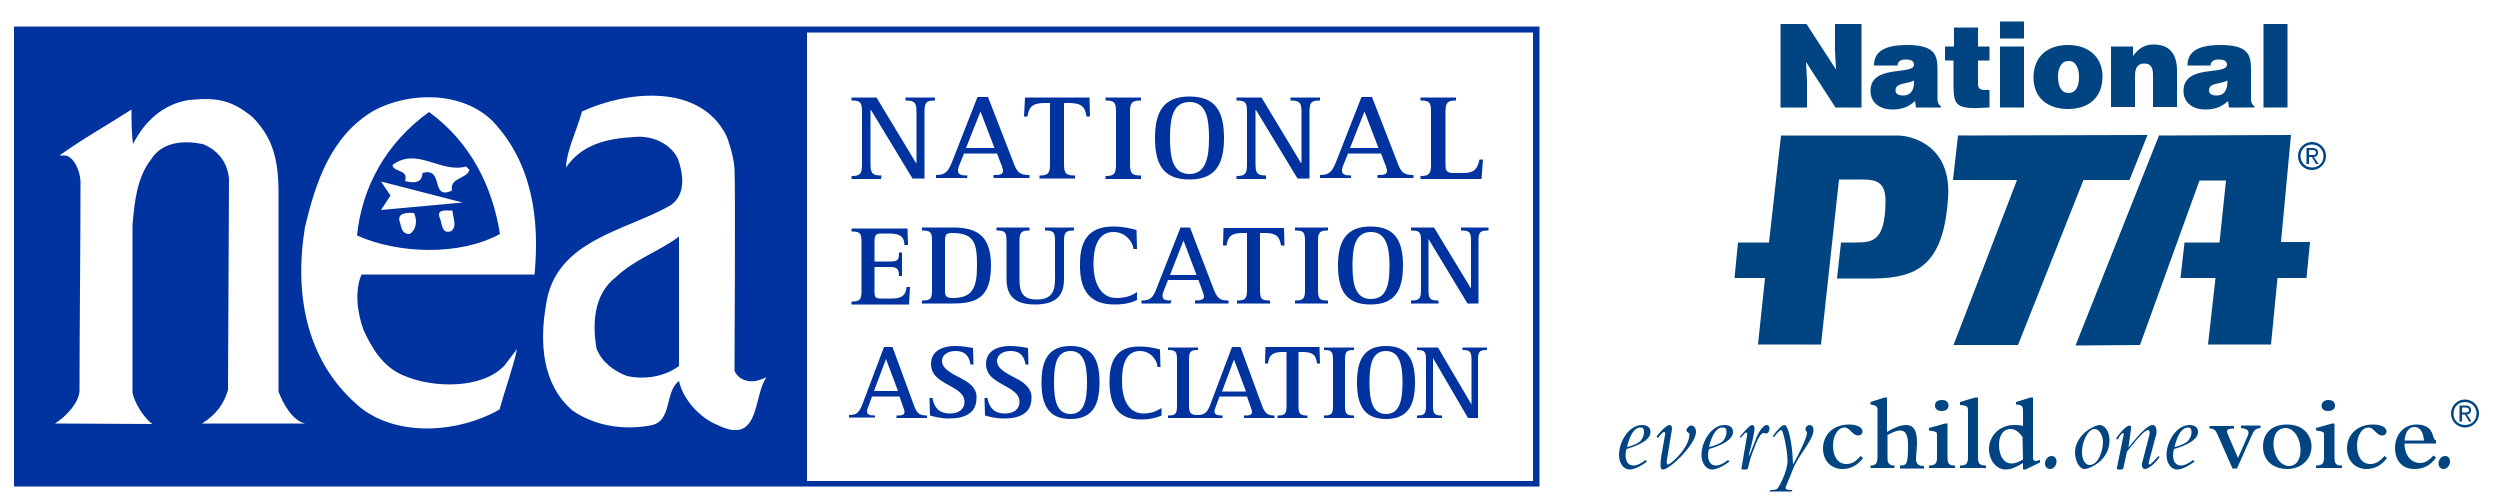 <svg version="1.2" xmlns="http://www.w3.org/2000/svg" viewBox="0 0 500 100" width="500" height="100">
	<title>NEA_PTA_logo-svg</title>
	<style>
		.s0 { fill: #0033a0 } 
		.s1 { fill: #004581 } 
	</style>
	<g>
		<path fill-rule="evenodd" class="s0" d="m100 46.8c-8.1 4.4-20.3 4-28.6 0.3 1-9.7 5.8-18.5 14.4-24.7 8.4 6.1 12.7 15 14.2 24.4zm-7.5-6.3l-16.3-4.2 1.9 2.8-1.9 2.9zm-2 1.6c-1 0.1-3.4-0.5-2.5 1.6 0.4 0.9 0.3 3.3 2.3 2.5 1.2-1.1 0.2-2.8 0.2-4.1zm-7.7 0.5c-1.2-0.1-3.6-0.1-2.8 1.9 0.3 1.1 0.4 2.3 1.9 2.3 1.4-0.8 1.6-2.8 0.9-4.2zm-4.3-9.6c0.1 1.5 3.3 0.8 2.5 3.2 1.8 0.5 3.4 0.4 3.5-1.6 4.4-1.3 1.5 5.6 5.9 3.5-0.5-2.6 2.8-2.2 3.5-4.1l-0.7-0.7c-5.1 1.4-9.8-4-14.7-0.3z"/>
		<path fill-rule="evenodd" class="s0" d="m2.8 5.3h305.1v92h-305.1zm150.5 70.2c-0.4 0-0.1 0.1-0.9 0.3-2 0.9-4.5 0.5-5.5-1.6 0 0 0.2-37.2 0-40.4-0.2-3.2-1.6-6.6-1.6-6.6-5.3-10.7-20.1-9-28.9-4.9-1 3.7-3.1 7.8-3.2 11.2 3.2-4.7 8.3-5.8 13.6-6.1 3.7-0.4 7.4 1.4 8.8 4.4 1 2.8 1.7 7-1.4 9.2-8.9 5.2-23.2 6.9-25 20-1.3 7.5-0.8 15.9 5.3 21.1 4.3 3 10 4 15.5 3 4.6-0.7 2.8-6.7 5.8-8.9 0.8 3.7 4.2 7.4 7.7 8.8 8.7 4.3 7.1-6.1 9.8-9.5zm-54.7-51.2c-6.1-6.1-16.7-6-23.8-2.2-8.7 5.1-11.7 14.5-13.8 23.3-2.3 14 0.5 27.4 11.2 36.2 7.6 5.9 19.7 4.9 27.7 0.3 1.1-4 2.8-8.6 3.5-12.1l-2.5 3.3c-4.4 4.7-14.2 4.6-20.2 2-4.3-1.8-6.4-5.7-8-9.1-1.4-3.9-1.7-8-0.4-11.1h34.6c1.1-11.4-0.6-22.4-8.3-30.6zm-37.6 60.4c-2.6-0.6-4.5-4.2-5.3-6.4v-40.5c-0.1-6.7-1.5-10.5-5.1-14.3-4.1-3.4-7.1-4.1-12.8-3.5-5.2 0.8-8.9 4.3-11.2 8.8-0.3-2.2-0.3-4.5-0.3-6.9-4.8 3.1-10 6-14.4 9.2h1.2c1.8 0.3 3 3.4 3 5.3 0 13.9-0.2 28.6-0.2 41.8-0.1 2.2-2.5 5-4.9 6.5l19.5 0.1c-1.6-1-3.8-4.5-4-6.4v-33.4c0.4-4.7 0.9-9.5 3.7-13.1 2.3-3.7 6.8-3.8 10.3-3.1 2.9 1.1 5 3.5 5.3 7l-0.2 42.2c-0.8 2.7-2.3 4.9-5.2 6.7zm100.4 11.5h145.2v-89.7h-145.2z"/>
		<path fill-rule="evenodd" class="s0" d="m119.3 69.7c1.1 2.8 3.5 4.5 6.1 5.5 3.6 0.8 7.6 0.1 10.4-2v-25.9c-4 3-8.8 4.5-12.6 8.1-4.6 3.5-4.7 9.6-3.9 14.3z"/>
		<path fill-rule="evenodd" class="s0" d="m176.3 35.1c-1.8 0-2.2-0.4-2.2-2.3v-10.8h0.1l8.3 13.7h2.4v-13.3c0-1.9 0.3-2.3 2.1-2.3v-0.6h-5.9v0.6c1.8 0 2.2 0.4 2.2 2.3v10.2h-0.1l-7.9-13.1h-5v0.6c1.8 0 2.1 0.4 2.1 2.3v10.5c0 1.9-0.4 2.3-2.1 2.3v0.6h5.9z"/>
		<path fill-rule="evenodd" class="s0" d="m193.4 35.6h-6.2v-0.6c1.8 0 2.4-0.6 3.2-2.6l5.1-13h2.1l5.2 13.4c0.7 1.8 1.3 2.2 3.1 2.2v0.6h-7.2v-0.6c1 0 1.9 0 1.9-0.8 0-0.3-0.1-0.6-0.2-0.9l-1-2.6h-6.6l-1 2.5c-0.1 0.3-0.2 0.6-0.2 0.9 0 0.8 0.6 1 1.9 1zm-0.2-6h5.7l-2.8-7.3z"/>
		<path fill-rule="evenodd" class="s0" d="m209 20.6h1v12.2c0 1.9-0.4 2.3-2.1 2.3v0.6h7.1v-0.6c-1.8 0-2.2-0.4-2.2-2.3v-12.2h1c2.7 0 3.2 0.9 3.5 2.7h0.7l-0.1-3.8h-12.9l-0.2 3.8h0.7c0.3-1.8 0.8-2.7 3.5-2.7z"/>
		<path fill-rule="evenodd" class="s0" d="m228.2 35.1c-1.8 0-2.2-0.4-2.2-2.3v-10.4c0-1.9 0.4-2.3 2.2-2.3v-0.6h-7.1v0.6c1.8 0 2.1 0.4 2.1 2.3v10.5c0 1.9-0.4 2.3-2.1 2.3v0.6h7.1z"/>
		<path fill-rule="evenodd" class="s0" d="m231 27.6c0-5.1 1.6-8.3 6.9-8.3 5.3 0 6.9 3.1 6.9 8.3 0 5.1-1.6 8.3-6.9 8.3-5.3 0-6.9-3.1-6.9-8.3zm3 0c0 3.8 0.5 7.2 3.9 7.2 3.3 0 3.9-3.4 3.9-7.2 0-3.8-0.5-7.2-3.9-7.2-3.4 0-3.9 3.4-3.9 7.2z"/>
		<path fill-rule="evenodd" class="s0" d="m253.3 35.1c-1.8 0-2.2-0.4-2.2-2.3v-10.8h0.1l8.3 13.7h2.4v-13.3c0-1.9 0.3-2.3 2.1-2.3v-0.6h-5.9v0.6c1.8 0 2.2 0.4 2.2 2.3v10.2h-0.1l-7.9-13.1h-5v0.6c1.8 0 2.1 0.4 2.1 2.3v10.5c0 1.9-0.4 2.3-2.1 2.3v0.6h5.9v-0.7z"/>
		<path fill-rule="evenodd" class="s0" d="m270.2 35.1v0.5h-6.2v-0.6c1.8 0 2.4-0.6 3.2-2.6l5.1-13h2.1l5.2 13.4c0.7 1.8 1.3 2.2 3.1 2.2v0.6h-7.2v-0.6c1 0 1.9 0 1.9-0.8 0-0.3-0.1-0.6-0.2-0.9l-1-2.6h-6.6l-1 2.5c-0.1 0.3-0.2 0.6-0.2 0.9 0 0.8 0.6 1 1.9 1zm-0.2-5.5h5.7l-2.8-7.3z"/>
		<path fill-rule="evenodd" class="s0" d="m296.6 31.9h-0.7c-0.4 1.9-1.1 2.7-3.2 2.7h-1.9c-1.5 0-1.7-0.4-1.7-1.8v-10.4c0-1.9 0.4-2.3 2.1-2.3v-0.6h-7.1v0.6c1.8 0 2.1 0.4 2.1 2.3v10.5c0 1.9-0.4 2.3-2.1 2.3v0.6h12.2z"/>
		<path fill-rule="evenodd" class="s0" d="m182 57.4h-0.7c-0.1 1.4-0.7 2.3-2.8 2.3h-2.2c-1.2 0-1.4-0.1-1.4-1.6v-4.7h3.1c1.5 0 1.8 0.5 1.8 1.8h0.6v-4.7h-0.6c0 1.5-0.2 1.8-1.8 1.8h-3.1v-4c0-1.3 0.3-1.6 1.4-1.6h1.5c2.7 0 3 1 3.1 2.3h0.7l-0.1-3.3h-11.2v0.6c1.7 0 2 0.3 2 2.1v9.8c0 1.8-0.4 2.1-2 2.1v0.6h11.5z"/>
		<path fill-rule="evenodd" class="s0" d="m198.2 53.1c0 6.6-3.1 7.6-7.7 7.6h-6.1v-0.6c1.7 0 2-0.3 2-2.1v-9.8c0-1.8-0.3-2.1-2-2.1v-0.6h6.1c4.4 0 7.7 1.2 7.7 7.6zm-2.8 0c0-4.2-0.4-6.5-4.9-6.5-1.2 0-1.5 0.2-1.5 1.6v9.8c0 1.1 0.1 1.6 1.5 1.6 4 0 4.9-2 4.9-6.5z"/>
		<path fill-rule="evenodd" class="s0" d="m212.8 55.8v-7.6c0-1.8 0.4-2.1 2-2.1v-0.6h-5.8v0.6c1.7 0 2 0.3 2 2.1v7.6c0 2.8-0.9 4.1-3.7 4.1-3 0-3.4-1.8-3.4-4.1v-7.6c0-1.8 0.4-2.1 2-2.1v-0.6h-6.6v0.6c1.7 0 2 0.3 2 2.1v7.6c0 3.3 1.6 5.1 5.7 5.1 4.9 0 5.8-2.5 5.8-5.1z"/>
		<path fill-rule="evenodd" class="s0" d="m222.9 60.9c2.4 0 3.7-0.5 4.5-0.9v-1.6c-0.7 0.5-1.9 1.2-4.1 1.2-3.3 0-4.6-3.2-4.6-6.8 0-2.8 0.6-6.4 4-6.4 2.6 0 3.9 2.2 4 3.4h0.7l-0.1-3.8c-1.1-0.3-2.6-0.7-4.7-0.7-5.3 0-6.6 3.4-6.6 7.5-0.1 5.1 1.8 8.1 6.9 8.1z"/>
		<path fill-rule="evenodd" class="s0" d="m234.1 60.7h-5.8v-0.6c1.7 0 2.3-0.5 3-2.4l4.8-12.2h1.9l4.8 12.5c0.7 1.7 1.2 2.1 2.9 2.1v0.6h-6.7v-0.6c0.9 0 1.8-0.1 1.8-0.8 0-0.2-0.1-0.5-0.2-0.8l-0.9-2.5h-6.1l-0.9 2.3c-0.1 0.3-0.2 0.6-0.2 0.9 0 0.7 0.5 0.9 1.8 0.9zm-0.1-5.7h5.3l-2.6-6.9z"/>
		<path fill-rule="evenodd" class="s0" d="m252.9 46.6c2.5 0 3 0.8 3.3 2.5h0.7l-0.1-3.5h-12.1l-0.1 3.5h0.7c0.3-1.7 0.8-2.5 3.2-2.5h0.9v11.4c0 1.8-0.4 2.1-2 2.1v0.6h6.6v-0.6c-1.7 0-2-0.3-2-2.1v-11.4z"/>
		<path fill-rule="evenodd" class="s0" d="m259 60.1v0.6h6.6v-0.6c-1.7 0-2-0.3-2-2.1v-9.8c0-1.8 0.4-2.1 2-2.1v-0.6h-6.6v0.6c1.7 0 2 0.3 2 2.1v9.8c0 1.8-0.4 2.1-2 2.1z"/>
		<path fill-rule="evenodd" class="s0" d="m274.1 60.9c-5 0-6.5-3-6.5-7.8 0-4.8 1.6-7.8 6.5-7.8 5 0 6.5 3 6.5 7.8 0 4.8-1.5 7.8-6.5 7.8zm0.1-1.1c3.2 0 3.7-3.1 3.7-6.7 0-3.5-0.6-6.7-3.7-6.7-3.2 0-3.7 3.1-3.7 6.7 0 3.6 0.5 6.7 3.7 6.7z"/>
		<path fill-rule="evenodd" class="s0" d="m292.2 46.1c1.7 0 2 0.3 2 2.1v9.5l-7.4-12.2h-4.6v0.6c1.7 0 2 0.3 2 2.1v9.8c0 1.8-0.4 2.1-2 2.1v0.6h5.5v-0.6c-1.7 0-2-0.3-2-2.1v-10.2l7.8 12.9h2.2v-12.5c0-1.8 0.3-2.1 2-2.1v-0.6h-5.5z"/>
		<path fill-rule="evenodd" class="s0" d="m175 83.5h-5.2v-0.5c1.5 0 2-0.4 2.7-2.2l4.3-11.4h1.7l4.3 11.7c0.6 1.6 1.1 2 2.6 2v0.5h-6.1v-0.5c0.8 0 1.6 0 1.6-0.7 0-0.3-0.1-0.5-0.2-0.8l-0.8-2.3h-5.5l-0.8 2.2c-0.1 0.2-0.2 0.5-0.2 0.8 0 0.6 0.5 0.8 1.6 0.8zm-0.2-5.3h4.8l-2.4-6.4z"/>
		<path fill-rule="evenodd" class="s0" d="m193.6 76.5c-1.6-1.2-5.2-2.2-5.2-4.3 0-1.1 1-2 2.7-2 2.3 0 2.8 1.5 3 2.7h0.6l-0.1-3.3c-0.6-0.1-2-0.4-3.5-0.4-3.1 0-4.9 1.3-4.9 3.6 0 1.7 1 2.7 2.3 3.5 2 1.3 4.4 2 4.4 4.1 0 1.3-1 2.3-2.9 2.3-2.8 0-3.3-2-3.5-3.1h-0.6l0.1 3.5c0.7 0.2 2.1 0.6 3.8 0.6 3.2 0 5.5-1.1 5.5-4.1 0.1-1.3-0.6-2.3-1.7-3.1z"/>
		<path fill-rule="evenodd" class="s0" d="m204.6 76.5c-1.6-1.2-5.2-2.2-5.2-4.3 0-1.1 1-2 2.7-2 2.3 0 2.8 1.5 3 2.7h0.6l-0.1-3.3c-0.6-0.1-2-0.4-3.5-0.4-3.1 0-4.9 1.3-4.9 3.6 0 1.7 1 2.7 2.3 3.5 2 1.3 4.4 2 4.4 4.1 0 1.3-1 2.3-2.9 2.3-2.8 0-3.3-2-3.5-3.1h-0.6l0.1 3.5c0.7 0.2 2.1 0.6 3.8 0.6 3.2 0 5.5-1.1 5.5-4.1 0.1-1.3-0.7-2.3-1.7-3.1z"/>
		<path fill-rule="evenodd" class="s0" d="m219.9 76.5c0 4.5-1.4 7.3-5.8 7.3-4.4 0-5.8-2.8-5.8-7.3 0-4.5 1.4-7.3 5.8-7.3 4.5 0 5.8 2.8 5.8 7.3zm-2.5 0c0-3.3-0.5-6.3-3.3-6.3-2.9 0-3.3 3-3.3 6.3 0 3.4 0.5 6.3 3.3 6.3 2.8 0 3.3-2.9 3.3-6.3z"/>
		<path fill-rule="evenodd" class="s0" d="m224.4 76.2c0-2.7 0.5-6 3.6-6 2.3 0 3.5 2.1 3.5 3.2h0.6l-0.1-3.5c-1-0.3-2.4-0.6-4.2-0.6-4.7 0-5.9 3.1-5.9 7 0 4.8 1.7 7.6 6.3 7.6 2.2 0 3.4-0.5 4.1-0.8v-1.5c-0.7 0.4-1.7 1.1-3.7 1.1-3.1-0.1-4.2-3.1-4.2-6.5z"/>
		<path fill-rule="evenodd" class="s0" d="m254.9 83.1v0.5h-6.1v-0.5c0.8 0 1.6 0 1.6-0.7 0-0.3-0.1-0.5-0.2-0.8l-0.8-2.3h-5.5l-0.8 2.2c-0.1 0.2-0.2 0.5-0.2 0.8 0 0.6 0.5 0.8 1.6 0.8v0.5h-10.9v-0.5c1.5 0 1.8-0.3 1.8-2v-9.1c0-1.7-0.3-2-1.8-2v-0.5h6v0.5c-1.5 0-1.8 0.3-1.8 2v9c0 1.6 0.3 2 1.7 2 1.4 0 2-0.5 2.6-2.2l4.3-11.4h1.7l4.3 11.7c0.6 1.6 1.1 2 2.5 2zm-5.7-4.8l-2.4-6.4-2.4 6.4z"/>
		<path fill-rule="evenodd" class="s0" d="m253.1 69.4l-0.1 3.3h0.6c0.2-1.5 0.7-2.3 2.9-2.3h0.8v10.7c0 1.7-0.3 2-1.8 2v0.5h6v-0.5c-1.5 0-1.8-0.3-1.8-2v-10.7h0.8c2.2 0 2.7 0.7 2.9 2.3h0.6l-0.1-3.3z"/>
		<path fill-rule="evenodd" class="s0" d="m264.8 70c1.5 0 1.8 0.3 1.8 2v9.1c0 1.7-0.3 2-1.8 2v0.5h6v-0.5c-1.5 0-1.8-0.3-1.8-2v-9.1c0-1.7 0.3-2 1.8-2v-0.5h-6z"/>
		<path fill-rule="evenodd" class="s0" d="m283 76.5c0 4.5-1.4 7.3-5.8 7.3-4.4 0-5.8-2.8-5.8-7.3 0-4.5 1.4-7.3 5.8-7.3 4.4 0 5.8 2.8 5.8 7.3zm-2.5 0c0-3.3-0.5-6.3-3.3-6.3-2.9 0-3.3 3-3.3 6.3 0 3.4 0.5 6.3 3.3 6.3 2.8 0 3.3-2.9 3.3-6.3z"/>
		<path fill-rule="evenodd" class="s0" d="m292.5 70c1.5 0 1.8 0.3 1.8 2v8.9l-6.7-11.4h-4.2v0.5c1.5 0 1.8 0.3 1.8 2v9.1c0 1.7-0.3 2-1.8 2v0.5h5v-0.5c-1.5 0-1.8-0.3-1.8-2v-9.5l7 12h2v-11.6c0-1.7 0.3-2 1.8-2v-0.5h-4.9z"/>
	</g>
	<g>
		<g>
			<path fill-rule="evenodd" class="s1" d="m329.4 92.3c-1.3 1-2.6 1.6-3.5 1.6-1.2 0-2.1-1.3-2.1-2.9 0-2.7 2-6 4.6-6 1.1 0 1.7 0.5 1.7 1.4 0 1.6-2.4 2.7-4.8 3.4-0.5 1.8 0 3.3 1.4 3.3 0.6 0 1.4-0.3 2.4-1.1zm-1.3-6.8c-1.2 0-2.1 1.4-2.7 3.9 1.4-0.3 2.4-0.9 2.7-1.2 0.5-0.6 0.7-1.2 0.7-1.8 0-0.7-0.2-0.9-0.7-0.9z"/>
			<path class="s1" d="m331.3 87.3c0.9-1.2 2.1-2.3 2.6-2.3 0.3 0 0.5 0.2 0.5 0.7 0 0.2-0.1 0.8-0.2 1.3l-0.8 4.9c-0.1 0.5-0.1 1 0.2 1 0.5 0 4.3-3.3 4.3-6.1 0-0.2-0.6-0.3-0.6-0.8 0-0.3 0.5-0.9 1-0.9 0.5 0 0.9 0.6 0.9 1.3 0 2.4-5.2 7.5-6.6 7.5-0.4 0-0.5-0.3-0.5-1 0-0.5 0.1-1.5 0.2-1.9l0.7-4c0.1-0.4 0-0.6-0.2-0.6-0.2 0-0.7 0.5-1.2 1.2z"/>
			<path fill-rule="evenodd" class="s1" d="m345.9 92.3c-1.3 1-2.6 1.6-3.5 1.6-1.2 0-2.1-1.3-2.1-2.9 0-2.7 2-6 4.6-6 1.1 0 1.7 0.5 1.7 1.4 0 1.6-2.4 2.7-4.8 3.4-0.5 1.8 0 3.3 1.4 3.3 0.6 0 1.4-0.3 2.4-1.1zm-1.4-6.8c-1.2 0-2.1 1.4-2.7 3.9 1.5-0.3 2.5-0.9 2.8-1.2 0.5-0.6 0.7-1.2 0.7-1.8 0-0.7-0.2-0.9-0.8-0.9z"/>
			<path class="s1" d="m348 87.3c1.1-1.3 2-2.3 2.4-2.3 0.3 0 0.5 0.2 0.5 0.7 0 0.7-0.6 3.5-1.1 5.1-0.1 0.3 0 0.5 0.2 0l1.1-2.8c0.4-1.2 1.4-3 2.3-3 0.3 0 0.5 0.3 0.5 0.7 0 0.4-0.2 1-0.7 1-0.1 0-0.3-0.1-0.5-0.1-0.5 0-1.1 1.1-1.5 2.1-0.4 1.1-1.1 2.8-1.2 3.3l-0.4 1.6c0 0.2-0.2 0.3-0.4 0.3h-0.7c-0.2 0-0.2-0.1-0.2-0.3l1.1-6.4c0.1-0.4 0.1-0.7-0.2-0.7-0.2 0-0.5 0.5-1.1 1.1z"/>
			<path class="s1" d="m354.5 87.3c1.1-1.5 1.9-2.3 2.4-2.3 0.7 0 1.6 3.5 1.7 7.9 1.1-1.9 2.8-5.4 2.8-6.3 0-0.4-0.3-0.3-0.3-0.8 0-0.4 0.4-0.8 0.8-0.8 0.5 0 0.8 0.4 0.8 1 0 2-3 5-4 7.6l-0.9 2.2c-0.3 0.8-0.7 1.6-0.7 1.8 0 0.3 0.4 0.4 1.4 0.4l-0.2 0.3h-4.4l0.2-0.3c0.8 0 1.2-0.1 1.4-0.3 0.3-0.3 2-3.4 2-5.5 0-2.2-0.9-6.2-1.2-6.2-0.3 0-0.7 0.4-1.5 1.4z"/>
			<path class="s1" d="m372.6 91.6c-1.1 1.5-2.5 2.2-4.1 2.2-2.3 0-3.9-1.7-3.9-4.1 0-2.8 2.1-4.8 5.2-4.8 1.7 0 2.7 0.6 2.7 1.4 0 0.5-0.4 0.8-0.9 0.8-1.1 0-1.6-1.6-2.7-1.6-1.3 0-2.3 1.6-2.3 3.6 0 2.2 1 3.7 2.6 3.7 1.1 0 1.9-0.4 2.9-1.6z"/>
			<path class="s1" d="m380 93.1c1.4 0 1.6-0.3 1.6-4.1 0-2.1-0.5-2.9-1.6-2.9-0.6 0-1.4 0.3-2.5 0.9v4.6c0 1.1 0.4 1.5 1.4 1.5v0.5h-4.8v-0.5c0.9 0 1.4-0.3 1.4-1.7v-9.4c0-0.6-0.1-0.9-1.4-1.1v-0.5l2.8-0.9h0.5v6.9c1.4-0.9 2.8-1.4 3.8-1.4 1.4 0 2.2 0.9 2.2 3.5 0 1.2-0.2 2.5-0.2 3.3 0 1 0.5 1.4 1.6 1.4v0.5h-4.8z"/>
			<path class="s1" d="m385.8 85.6l3.2-0.9h0.5v6.7c0 1.4 0.3 1.7 1.5 1.7v0.5h-5.2v-0.5c1.2 0 1.6-0.4 1.6-1.5v-4.7c0-0.4 0-0.6-1.6-0.8zm2.6-5.6c0.8 0 1.3 0.4 1.3 1.1 0 0.7-0.5 1.1-1.4 1.1-0.8 0-1.3-0.4-1.3-1.1 0-0.7 0.5-1.1 1.4-1.1z"/>
			<path class="s1" d="m392 80.4l3-0.9h0.6v12c0 1.2 0.3 1.6 1.6 1.6v0.5h-5.2v-0.5c1.3 0 1.6-0.4 1.6-1.7v-9.1c0-1-0.1-1.2-1.6-1.3z"/>
			<path fill-rule="evenodd" class="s1" d="m404.6 92.6c-1.3 0.8-2.3 1.3-3.5 1.3-1.8 0-3.3-1.8-3.3-4.1 0-2.7 2.2-4.8 5-4.8 0.6 0 1.2 0 1.8 0.2v-3.1c0-0.8-0.3-1.2-1.4-1.2v-0.5l2.9-0.9h0.5v12c0 0.5 0.2 0.7 0.6 0.7 0 0 0.4-0.1 0.8-0.2v0.5l-2.9 1.4h-0.5zm-0.1-5.2c-0.8-1.1-1.5-1.6-2.4-1.6-1.4 0-2.3 1.2-2.3 3.2 0 2.2 1 3.7 2.5 3.7 0.7 0 1.2-0.2 2.3-0.8z"/>
			<path class="s1" d="m411.3 92.3c0 0.8-0.6 1.5-1.3 1.5-0.6 0-1-0.5-1-1.1 0-0.8 0.6-1.5 1.3-1.5 0.6 0 1 0.4 1 1.1z"/>
			<path fill-rule="evenodd" class="s1" d="m420 85c0.6 0 1.9 0.8 1.9 3.1 0 4-4 5.7-5 5.7-1 0-1.9-1.6-1.9-3.3 0-3.4 3.7-5.5 5-5.5zm-1.1 0.8c-1.3 0-2.5 2.5-2.5 4.6 0 1.8 0.8 2.6 1.5 2.6 1.7 0 2.7-2.7 2.7-4.7-0.1-1.4-0.8-2.5-1.7-2.5z"/>
			<path class="s1" d="m425.7 89.5c1.9-2.4 3.8-4.5 4.8-4.5 0.6 0 0.8 0.6 0.8 1.2 0 0.4 0 0.7-0.2 1.2l-1.3 4.9c-0.1 0.3-0.1 0.6 0.1 0.6 0.3 0 1.2-1.1 1.8-1.7l0.2 0.2c-0.6 1-2.1 2.4-2.9 2.4-0.5 0-0.8-0.6-0.5-1.5l1.4-5.4c0.1-0.7-0.1-0.9-0.3-0.9-0.2 0-0.6 0.2-1.2 0.8-0.7 0.7-1.8 2-3 3.5l-0.7 3.2c0 0.2-0.2 0.4-0.4 0.4h-0.6c-0.3 0-0.4-0.1-0.3-0.4l1.3-6.4c0.1-0.3 0-0.5-0.1-0.5-0.2 0-0.6 0.5-1.1 1.3l-0.3-0.2c0.8-1.2 2.1-2.6 2.7-2.6 0.2 0 0.4 0.2 0.3 0.7z"/>
			<path fill-rule="evenodd" class="s1" d="m438.9 92.3c-1.3 1-2.6 1.6-3.5 1.6-1.2 0-2.1-1.3-2.1-2.9 0-2.7 2-6 4.6-6 1.1 0 1.7 0.5 1.7 1.4 0 1.6-2.4 2.7-4.8 3.4-0.5 1.8 0 3.3 1.4 3.3 0.6 0 1.4-0.3 2.4-1.1zm-1.3-6.8c-1.2 0-2.1 1.4-2.7 3.9 1.4-0.3 2.4-0.9 2.7-1.2 0.5-0.6 0.7-1.2 0.7-1.8 0-0.7-0.3-0.9-0.7-0.9z"/>
			<path class="s1" d="m443.5 86.9c-0.4-0.9-0.7-1.2-1.6-1.2v-0.5h4.9v0.5c-1 0-1.4 0.2-1.4 0.6 0 0.2 0.1 0.4 0.3 0.9l1.9 4.4 1.8-4.1c0.2-0.4 0.3-0.7 0.3-1q0-0.7-1.5-0.9v-0.5h3.9v0.5c-1 0.1-1.3 0.4-1.9 1.8l-2.8 6.3h-0.9z"/>
			<path fill-rule="evenodd" class="s1" d="m457.4 84.9c3.6 0 4.9 2.5 4.9 4.4 0 2.6-2.1 4.5-4.8 4.5-3 0-4.9-1.8-4.9-4.5 0-2.7 1.8-4.4 4.8-4.4zm0.4 8.3c1.4 0 2.3-1.2 2.3-3.1 0-2.6-1.4-4.5-3-4.5-1.5 0-2.4 1.2-2.4 3.1 0 2.5 1.4 4.5 3.1 4.5z"/>
			<path class="s1" d="m463.2 85.6l3.2-0.9h0.5v6.7c0 1.4 0.3 1.7 1.5 1.7v0.5h-5.2v-0.5c1.2 0 1.6-0.4 1.6-1.5v-4.7c0-0.4 0-0.6-1.6-0.8zm2.5-5.6c0.8 0 1.3 0.4 1.3 1.1 0 0.7-0.5 1.1-1.4 1.1-0.8 0-1.3-0.4-1.3-1.1 0.1-0.7 0.6-1.1 1.4-1.1z"/>
			<path class="s1" d="m477.4 91.6c-1.1 1.5-2.5 2.2-4.1 2.2-2.3 0-3.9-1.7-3.9-4.1 0-2.8 2.1-4.8 5.2-4.8 1.7 0 2.7 0.6 2.7 1.4 0 0.5-0.4 0.8-0.9 0.8-1.1 0-1.6-1.6-2.7-1.6-1.3 0-2.3 1.6-2.3 3.6 0 2.2 1 3.7 2.6 3.7 1.1 0 1.8-0.4 2.9-1.6z"/>
			<path fill-rule="evenodd" class="s1" d="m487.2 91.5c-1.1 1.6-2.5 2.3-4.3 2.3-2.9 0-3.9-2.2-3.9-4.2 0-2.7 1.8-4.7 4.3-4.7 1.1 0 2 0.3 2.6 0.9 0.9 1 0.6 2 1.3 2.3v0.6h-6.3c0 2.3 1.3 3.9 3.1 3.9 1 0 1.8-0.5 2.7-1.5zm-2.4-3.4c-0.2-1.8-0.8-2.7-1.9-2.7-1.1 0-1.8 0.9-2 2.7z"/>
			<path class="s1" d="m490 92.3c0 0.8-0.6 1.5-1.3 1.5-0.6 0-1-0.5-1-1.1 0-0.8 0.6-1.5 1.3-1.5 0.6 0 1 0.4 1 1.1z"/>
		</g>
		<g>
			<path fill-rule="evenodd" class="s1" d="m459.6 31.2c0-1.6 1.3-2.8 2.8-2.8 1.5 0 2.8 1.2 2.8 2.8 0 1.6-1.3 2.8-2.8 2.8-1.6 0-2.8-1.2-2.8-2.8zm2.8 2.3c1.3 0 2.3-0.9 2.3-2.3 0-1.3-1-2.3-2.3-2.3-1.3 0-2.3 1-2.3 2.3 0 1.3 1 2.3 2.3 2.3zm-0.6-0.7h-0.5v-3.2h1.2c0.7 0 1.1 0.3 1.1 0.9 0 0.6-0.3 0.8-0.8 0.9l0.9 1.4h-0.5l-0.8-1.4h-0.6zm0.6-1.8c0.4 0 0.8 0 0.8-0.5 0-0.4-0.4-0.5-0.7-0.5h-0.7v1z"/>
			<path fill-rule="evenodd" class="s1" d="m490.2 82.7c0-1.6 1.3-2.8 2.8-2.8 1.5 0 2.8 1.2 2.8 2.8 0 1.6-1.3 2.8-2.8 2.8-1.5 0-2.8-1.2-2.8-2.8zm2.8 2.3c1.3 0 2.3-0.9 2.3-2.3 0-1.3-1-2.3-2.3-2.3-1.3 0-2.3 1-2.3 2.3 0 1.4 1 2.3 2.3 2.3zm-0.6-0.7h-0.5v-3.2h1.2c0.7 0 1.1 0.3 1.1 0.9 0 0.6-0.3 0.8-0.8 0.9l0.9 1.4h-0.5l-0.8-1.4h-0.6zm0.6-1.8c0.4 0 0.8 0 0.8-0.5 0-0.4-0.4-0.5-0.7-0.5h-0.7v1z"/>
		</g>
		<g>
			<path class="s1" d="m391.6 27.1l-1 8.9h12.8c-4.7 12.3-12.7 33-12.7 33h12.9l13.1-33h9.2l3.6-9z"/>
			<path class="s1" d="m462 48.4h-5.8l2-21.4-26.4 0.1-16.7 42 12.9-0.1 11.9-32.9h5.3l-1.3 12.4h-7l-0.8 7.1h7l-1.5 13.3h12.6l1.3-13.3h5.8z"/>
			<path class="s1" d="m379.5 27.1h-23.3l-2.4 21.4h-6.2l-0.7 7.1h6.1l-1.4 13.3h12.6l3.6-33h4.5c2.9 0 4.9 0.4 4.8 4.6-0.1 7.6-2.5 8-5.9 8h-3l-0.8 7.2h7.7c8-0.2 13.6-2.4 14.5-16 0.8-10.5-7.1-12.6-10.1-12.6z"/>
			<path class="s1" d="m367.2 13.9l-0.2-3.8v-5.3h5.3v16.7h-5.2l-5.9-9.1 0.2 3.8v5.3h-5.3v-16.7h5.2z"/>
			<path fill-rule="evenodd" class="s1" d="m383.2 21.5l-0.2-1.3c-1.4 1.3-2.8 1.7-4.6 1.7-2.2 0-4.3-1.2-4.3-3.7 0-5.5 8.7-3 8.7-5.3 0-0.9-1.1-1-1.6-1-0.7 0-1.6 0.1-1.7 1.2h-4.7c0-2.6 1.8-4.1 6.6-4.1 5.7 0 6.1 2.1 6.1 5v5.7c0 0.7 0.1 1.1 0.7 1.6v0.2zm-0.4-5.4c-1.6 0.8-3.7 0.4-3.7 2 0 0.6 0.5 1 1.5 1 1.7 0 2.3-1.3 2.2-3z"/>
		</g>
		<g>
			<path class="s1" d="m397.8 21.5c-6.3 0.4-7.1-0.1-7.1-4.3v-5.1h-1.7v-2.8h1.8v-3.8h4.8v3.8h2.3v2.8h-2.3v4.4c0 1.1 0.2 1.5 1.5 1.5h0.8v3.5z"/>
			<path class="s1" d="m400 9.3h4.8v12.2h-4.8zm0-5h4.8v3.4h-4.8z"/>
		</g>
		<g>
			<path fill-rule="evenodd" class="s1" d="m413.6 9c4.2 0 6.9 2.5 6.9 6.3 0 4.4-3 6.5-6.9 6.5-3.9 0-6.9-2.1-6.9-6.3 0-4.2 2.8-6.5 6.9-6.5zm-2 6.3c0 2.3 0.9 3.3 2.1 3.3 1.3 0 2.1-1 2.1-3.3 0-1.8-0.8-3.2-2.1-3.1-1.6 0-2.1 1.7-2.1 3.1z"/>
			<path class="s1" d="m422.2 9.3h4.4v1.9c1.1-1.5 2.3-2.3 4.1-2.3 3.2 0 4.7 1.9 4.7 5.2v7.3h-4.8v-6.4c0-1.2-0.3-2.3-1.7-2.3-1.5 0-1.9 1-1.9 2.5v6.2h-4.8z"/>
			<path fill-rule="evenodd" class="s1" d="m445.8 21.5l-0.2-1.3c-1.4 1.3-2.8 1.7-4.6 1.7-2.2 0-4.3-1.2-4.3-3.7 0-5.5 8.7-3 8.7-5.3 0-0.9-1.1-1-1.6-1-0.7 0-1.6 0.1-1.7 1.2h-4.6c0-2.6 1.8-4.1 6.6-4.1 5.7 0 6.1 2.1 6.1 5v5.7c0 0.7 0.1 1.1 0.7 1.6v0.2zm-0.3-5.4c-1.6 0.8-3.7 0.4-3.7 2 0 0.6 0.5 1 1.5 1 1.7 0 2.2-1.3 2.2-3z"/>
			<path class="s1" d="m452.7 4.8h4.8v16.7h-4.8z"/>
		</g>
	</g>
</svg>